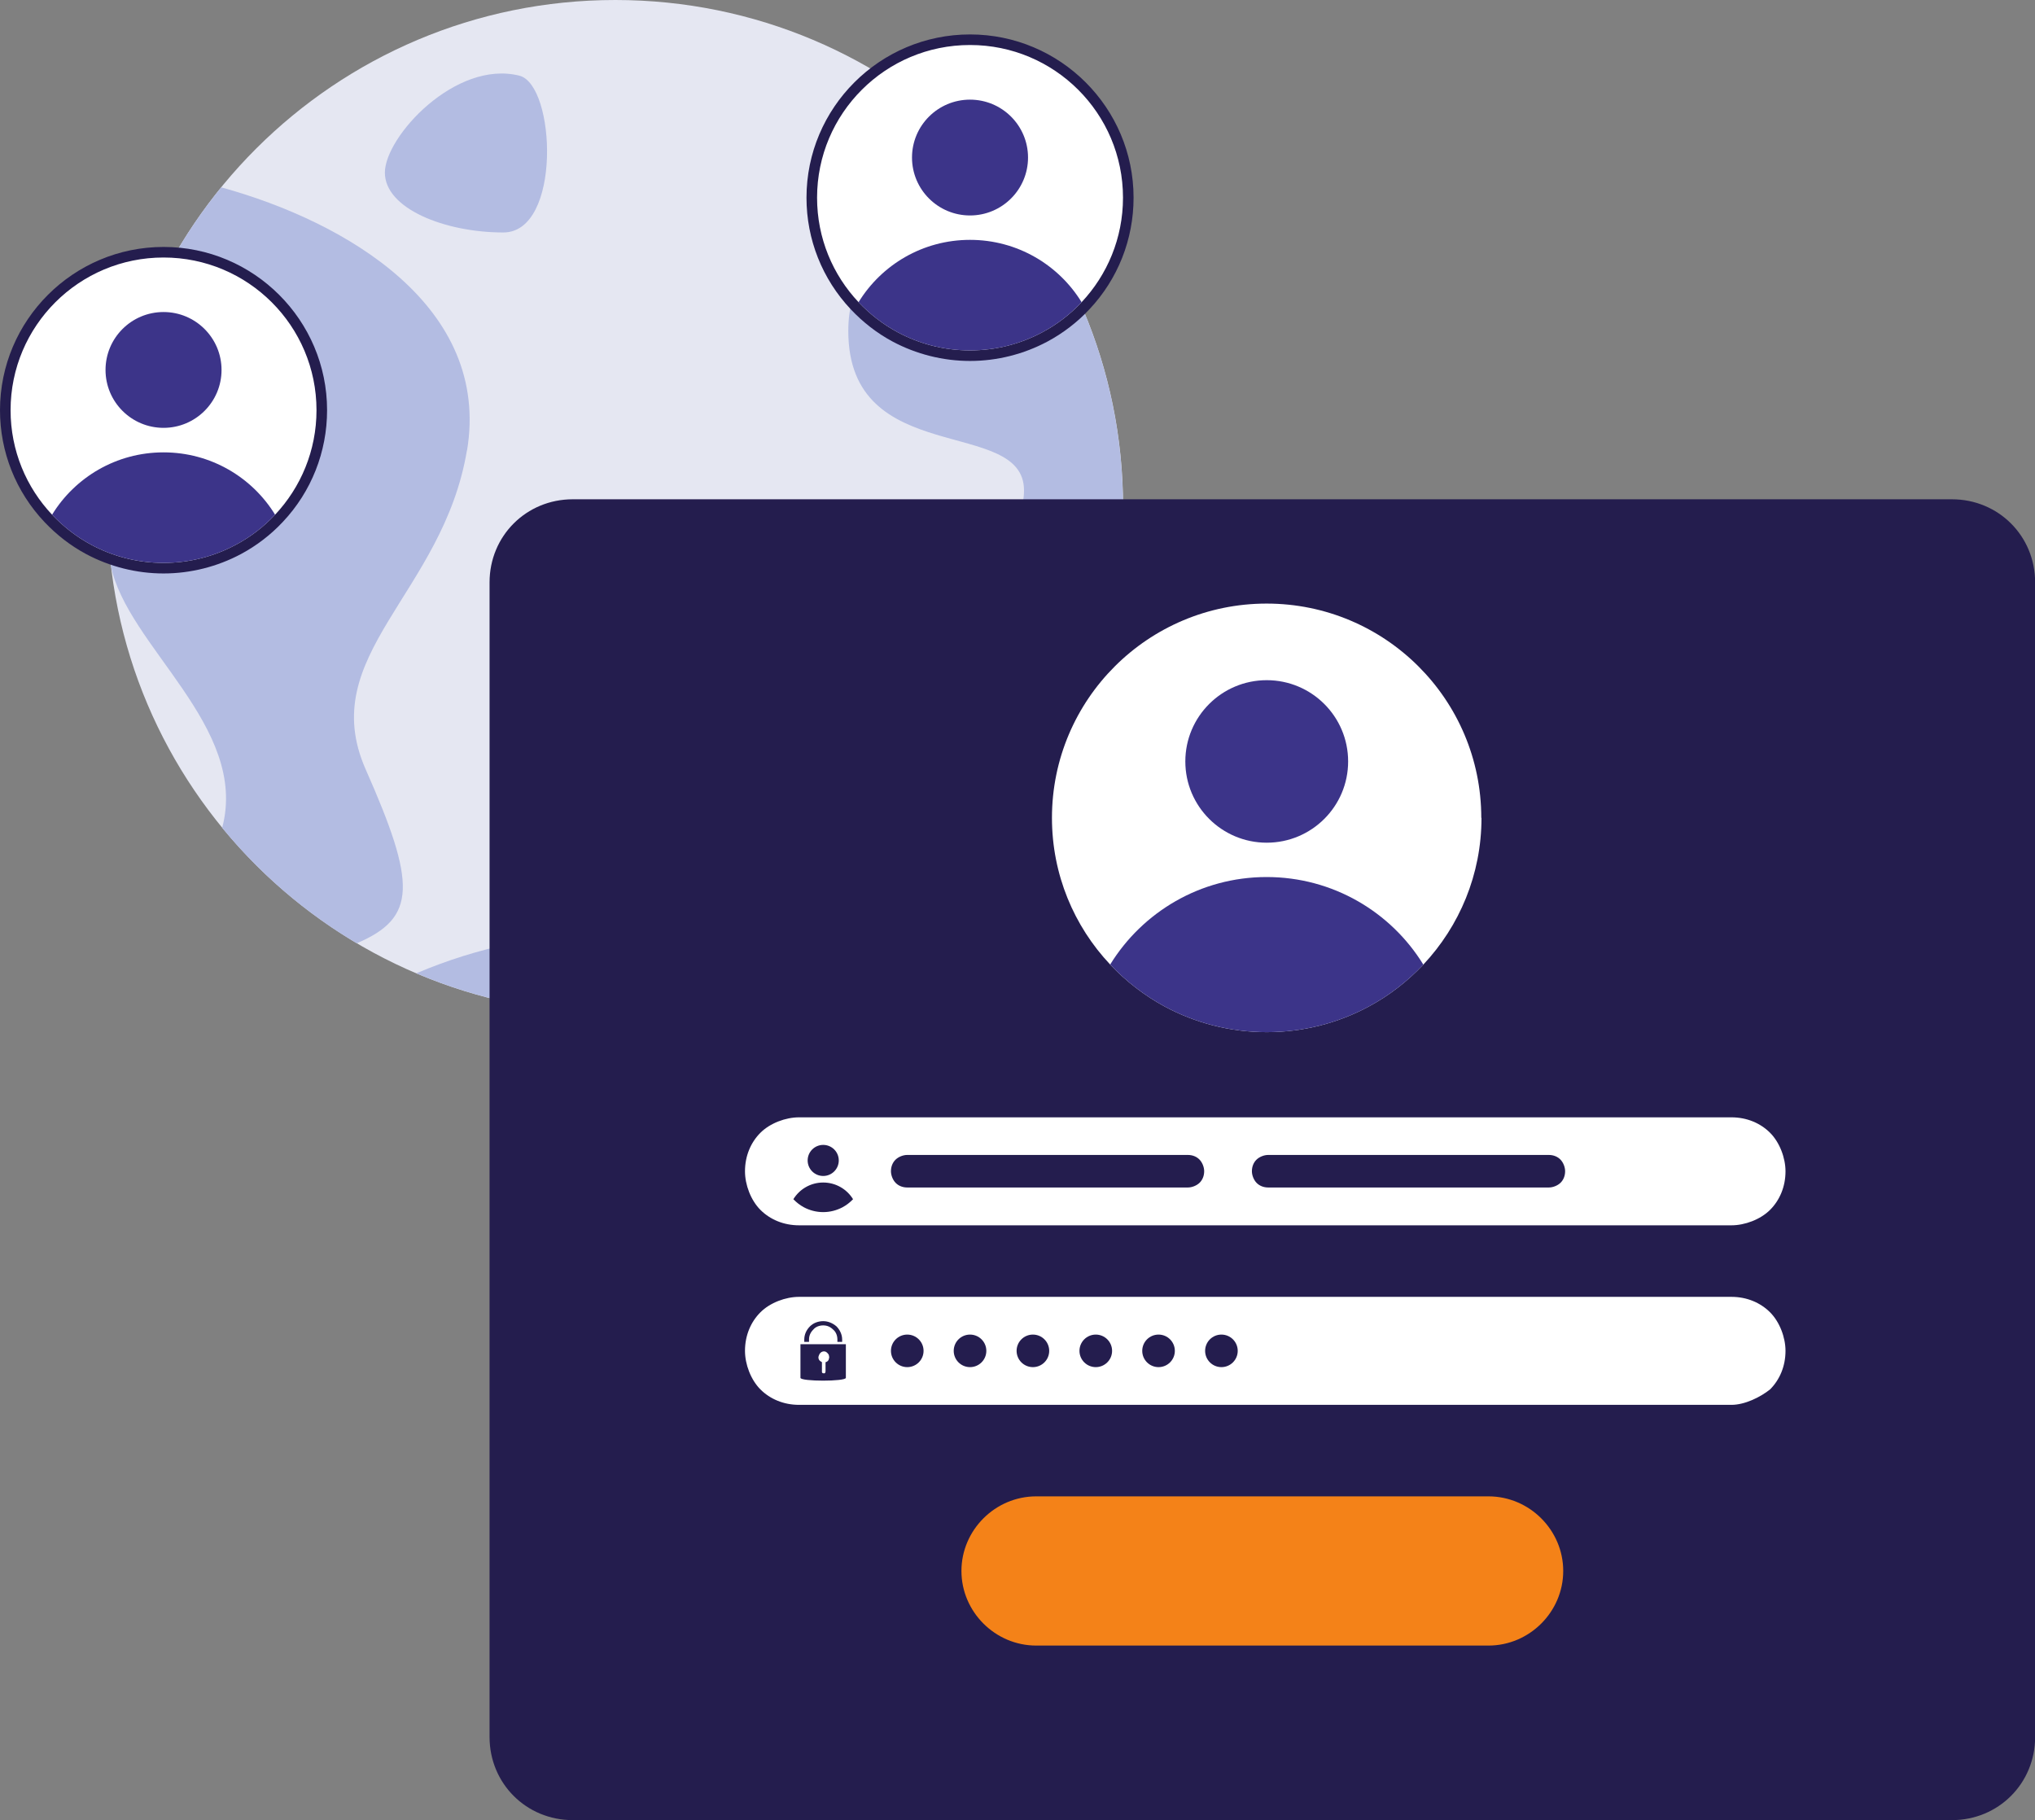 <svg width="161" height="144" viewBox="0 0 161 144" fill="none" xmlns="http://www.w3.org/2000/svg">
<rect x="0" y="0" width="161" height="144" fill="#808080" stroke="none"/>
<g clip-path="url(#clip0_4309_8730)">
<path d="M48.681 80.21C70.868 80.21 88.854 62.254 88.854 40.105C88.854 17.955 70.868 -0 48.681 -0C26.495 -0 8.509 17.955 8.509 40.105C8.509 62.254 26.495 80.21 48.681 80.21Z" fill="#E5E7F2"/>
<path d="M36.94 35.64C35.048 46.994 24.931 51.834 28.934 60.88C32.937 69.926 32.987 72.61 28.222 74.633C24.161 72.225 20.551 69.124 17.578 65.495C19.706 57.494 10.05 51.132 8.768 44.745C8.768 44.745 8.768 44.745 8.768 44.736C8.593 43.223 8.509 41.676 8.509 40.113C8.509 30.524 11.875 21.72 17.503 14.823C27.46 17.565 38.841 24.295 36.949 35.649L36.94 35.64Z" fill="#B3BCE2"/>
<path d="M32.938 77.008C37.77 79.064 43.087 80.201 48.673 80.201C54.259 80.201 59.577 79.064 64.409 77.008C59.577 74.951 54.259 73.814 48.673 73.814C43.087 73.814 37.77 74.951 32.938 77.008Z" fill="#B3BCE2"/>
<path d="M88.845 40.105C88.845 50.656 84.758 60.262 78.084 67.418C74.181 64.35 70.899 57.687 70.899 51.625C70.899 43.424 81.015 44.686 81.015 38.8C81.015 32.915 67.113 37.12 67.113 26.184C67.113 19.112 73.947 15.333 78.771 13.544C85.043 20.616 88.845 29.922 88.845 40.113V40.105Z" fill="#B3BCE2"/>
<path d="M41.086 5.986C43.975 6.705 44.452 18.393 39.821 18.393C35.19 18.393 30.45 16.503 30.45 13.661C30.45 10.818 36.036 4.723 41.086 5.986Z" fill="#B3BCE2"/>
<path d="M76.745 28.141C74.676 28.141 72.633 27.631 70.815 26.653C69.626 26.009 68.554 25.181 67.616 24.195C65.43 21.87 64.225 18.836 64.225 15.642C64.225 8.753 69.844 3.143 76.745 3.143C83.645 3.143 89.264 8.753 89.264 15.642C89.264 18.836 88.058 21.87 85.881 24.195C84.951 25.19 83.871 26.017 82.674 26.653C80.856 27.622 78.813 28.141 76.745 28.141Z" fill="white"/>
<path d="M76.744 3.561C83.427 3.561 88.846 8.97 88.846 15.642C88.846 18.844 87.598 21.754 85.571 23.91C84.675 24.864 83.636 25.666 82.472 26.285C80.764 27.204 78.813 27.723 76.744 27.723C74.676 27.723 72.725 27.204 71.016 26.285C69.86 25.666 68.822 24.855 67.926 23.91C65.891 21.754 64.643 18.844 64.643 15.642C64.643 8.97 70.061 3.561 76.744 3.561ZM76.744 2.725C69.609 2.725 63.806 8.519 63.806 15.642C63.806 18.944 65.053 22.08 67.315 24.479C68.278 25.499 69.383 26.36 70.614 27.021C72.49 28.024 74.609 28.559 76.744 28.559C78.88 28.559 80.999 28.024 82.874 27.021C84.106 26.36 85.219 25.507 86.182 24.479C88.444 22.08 89.683 18.936 89.683 15.642C89.683 8.519 83.879 2.725 76.744 2.725Z" fill="#241D4E"/>
<path d="M85.571 23.91C84.675 24.863 83.636 25.666 82.472 26.285C80.764 27.204 78.813 27.723 76.744 27.723C74.676 27.723 72.724 27.204 71.016 26.285C69.86 25.666 68.822 24.855 67.926 23.91C69.743 20.951 73.009 18.978 76.744 18.978C80.479 18.978 83.754 20.951 85.571 23.91Z" fill="#3C3489"/>
<path d="M76.743 17.047C79.278 17.047 81.333 14.995 81.333 12.465C81.333 9.935 79.278 7.884 76.743 7.884C74.209 7.884 72.154 9.935 72.154 12.465C72.154 14.995 74.209 17.047 76.743 17.047Z" fill="#3C3489"/>
<path d="M12.939 44.954C10.87 44.954 8.827 44.444 7.01 43.466C5.821 42.822 4.74 41.994 3.811 41.008C1.625 38.683 0.419 35.649 0.419 32.455C0.419 25.566 6.038 19.956 12.939 19.956C19.839 19.956 25.459 25.566 25.459 32.455C25.459 35.649 24.253 38.683 22.075 41.008C21.137 42.002 20.066 42.83 18.868 43.466C17.051 44.435 15.007 44.954 12.939 44.954Z" fill="white"/>
<path d="M12.939 20.374C19.622 20.374 25.04 25.783 25.04 32.455C25.04 35.657 23.792 38.566 21.765 40.723C20.869 41.676 19.831 42.479 18.667 43.098C16.958 44.017 15.007 44.536 12.939 44.536C10.87 44.536 8.919 44.017 7.21 43.098C6.055 42.479 5.016 41.668 4.12 40.723C2.085 38.566 0.837 35.657 0.837 32.455C0.837 25.783 6.256 20.374 12.939 20.374ZM12.939 19.538C5.804 19.538 0 25.332 0 32.455C0 35.757 1.248 38.892 3.509 41.292C4.472 42.312 5.577 43.173 6.808 43.834C8.684 44.837 10.803 45.372 12.939 45.372C15.074 45.372 17.193 44.837 19.069 43.834C20.3 43.173 21.414 42.32 22.377 41.292C24.638 38.892 25.877 35.749 25.877 32.455C25.877 25.332 20.074 19.538 12.939 19.538Z" fill="#241D4E"/>
<path d="M21.765 40.723C20.869 41.676 19.831 42.479 18.667 43.098C16.958 44.017 15.007 44.536 12.938 44.536C10.87 44.536 8.919 44.017 7.21 43.098C6.055 42.479 5.016 41.668 4.12 40.723C5.937 37.764 9.203 35.791 12.938 35.791C16.674 35.791 19.948 37.764 21.765 40.723Z" fill="#3C3489"/>
<path d="M12.938 33.851C15.472 33.851 17.527 31.8 17.527 29.27C17.527 26.739 15.472 24.688 12.938 24.688C10.403 24.688 8.349 26.739 8.349 29.27C8.349 31.8 10.403 33.851 12.938 33.851Z" fill="#3C3489"/>
<path d="M154.426 39.503H45.315C41.638 39.503 38.732 42.404 38.732 46.074V137.437C38.732 141.107 41.638 144.008 45.315 144.008H154.426C158.103 144.008 161.009 141.107 161.009 137.437V46.074C161.009 42.404 158.103 39.503 154.426 39.503Z" fill="#241D4E"/>
<path d="M117.209 64.71C117.209 69.199 115.459 73.279 112.612 76.314C111.356 77.643 109.898 78.78 108.265 79.65C105.87 80.937 103.123 81.664 100.217 81.664C97.311 81.664 94.573 80.937 92.17 79.65C90.553 78.78 89.088 77.643 87.832 76.314C84.976 73.287 83.226 69.199 83.226 64.71C83.226 55.346 90.83 47.755 100.209 47.755C109.589 47.755 117.193 55.346 117.193 64.71H117.209Z" fill="white"/>
<path d="M112.612 76.314C111.356 77.643 109.899 78.78 108.266 79.65C105.871 80.937 103.124 81.664 100.218 81.664C97.312 81.664 94.573 80.937 92.17 79.65C90.554 78.78 89.088 77.643 87.832 76.314C90.386 72.167 94.967 69.391 100.21 69.391C105.452 69.391 110.05 72.159 112.604 76.314H112.612Z" fill="#3C3489"/>
<path d="M100.218 66.674C103.775 66.674 106.658 63.796 106.658 60.245C106.658 56.694 103.775 53.816 100.218 53.816C96.662 53.816 93.778 56.694 93.778 60.245C93.778 63.796 96.662 66.674 100.218 66.674Z" fill="#3C3489"/>
<path d="M136.973 96.947H63.219C61.996 96.947 60.924 96.487 60.162 95.727C59.4 94.966 58.94 93.737 58.94 92.675C58.94 91.454 59.4 90.384 60.162 89.624C60.924 88.863 62.155 88.403 63.219 88.403H136.982C138.204 88.403 139.276 88.863 140.038 89.624C140.8 90.384 141.261 91.613 141.261 92.675C141.261 93.896 140.8 94.966 140.038 95.727C139.276 96.487 138.045 96.947 136.982 96.947H136.973Z" fill="white"/>
<path d="M93.979 93.954H71.778C71.409 93.954 71.083 93.82 70.857 93.586C70.631 93.352 70.488 92.984 70.488 92.667C70.488 92.299 70.622 91.973 70.857 91.747C71.091 91.521 71.46 91.379 71.778 91.379H93.979C94.347 91.379 94.674 91.513 94.9 91.747C95.126 91.981 95.269 92.349 95.269 92.667C95.269 93.035 95.135 93.361 94.9 93.586C94.665 93.812 94.297 93.954 93.979 93.954Z" fill="#241D4E"/>
<path d="M122.535 93.954H100.335C99.966 93.954 99.639 93.82 99.413 93.586C99.187 93.352 99.045 92.984 99.045 92.667C99.045 92.299 99.179 91.973 99.413 91.747C99.648 91.521 100.016 91.379 100.335 91.379H122.535C122.904 91.379 123.231 91.513 123.457 91.747C123.683 91.981 123.825 92.349 123.825 92.667C123.825 93.035 123.691 93.361 123.457 93.586C123.222 93.812 122.854 93.954 122.535 93.954Z" fill="#241D4E"/>
<path d="M136.973 111.152H63.219C61.996 111.152 60.924 110.692 60.162 109.931C59.4 109.17 58.94 107.941 58.94 106.879C58.94 105.659 59.4 104.589 60.162 103.828C60.924 103.067 62.155 102.607 63.219 102.607H136.982C138.204 102.607 139.276 103.067 140.038 103.828C140.8 104.589 141.261 105.818 141.261 106.879C141.261 108.1 140.8 109.17 140.038 109.931C139.276 110.541 138.045 111.152 136.982 111.152H136.973Z" fill="white"/>
<path d="M117.762 118.392H81.978C78.737 118.392 76.065 121.059 76.065 124.294C76.065 127.53 78.737 130.197 81.978 130.197H117.762C121.003 130.197 123.675 127.53 123.675 124.294C123.675 121.059 121.003 118.392 117.762 118.392Z" fill="#F48218"/>
<path d="M68.37 92.667C68.37 93.528 68.035 94.305 67.49 94.882C67.247 95.133 66.971 95.35 66.661 95.518C66.201 95.76 65.681 95.902 65.129 95.902C64.576 95.902 64.048 95.76 63.596 95.518C63.286 95.35 63.01 95.133 62.767 94.882C62.223 94.305 61.888 93.528 61.888 92.667C61.888 90.878 63.337 89.431 65.129 89.431C66.921 89.431 68.37 90.878 68.37 92.667Z" fill="white"/>
<path d="M67.49 94.882C67.247 95.133 66.971 95.35 66.661 95.518C66.2 95.76 65.681 95.902 65.128 95.902C64.576 95.902 64.048 95.76 63.596 95.518C63.286 95.35 63.01 95.133 62.767 94.882C63.252 94.088 64.132 93.561 65.128 93.561C66.125 93.561 67.004 94.088 67.49 94.882Z" fill="#241D4E"/>
<path d="M65.129 93.043C65.808 93.043 66.36 92.493 66.36 91.814C66.36 91.135 65.808 90.585 65.129 90.585C64.449 90.585 63.898 91.135 63.898 91.814C63.898 92.493 64.449 93.043 65.129 93.043Z" fill="#241D4E"/>
<path d="M71.778 108.167C72.49 108.167 73.068 107.591 73.068 106.88C73.068 106.168 72.49 105.592 71.778 105.592C71.066 105.592 70.488 106.168 70.488 106.88C70.488 107.591 71.066 108.167 71.778 108.167Z" fill="#241D4E"/>
<path d="M76.744 108.167C77.456 108.167 78.034 107.591 78.034 106.88C78.034 106.168 77.456 105.592 76.744 105.592C76.031 105.592 75.454 106.168 75.454 106.88C75.454 107.591 76.031 108.167 76.744 108.167Z" fill="#241D4E"/>
<path d="M81.718 108.167C82.431 108.167 83.008 107.591 83.008 106.88C83.008 106.168 82.431 105.592 81.718 105.592C81.006 105.592 80.429 106.168 80.429 106.88C80.429 107.591 81.006 108.167 81.718 108.167Z" fill="#241D4E"/>
<path d="M86.693 108.167C87.405 108.167 87.983 107.591 87.983 106.88C87.983 106.168 87.405 105.592 86.693 105.592C85.981 105.592 85.403 106.168 85.403 106.88C85.403 107.591 85.981 108.167 86.693 108.167Z" fill="#241D4E"/>
<path d="M91.659 108.167C92.371 108.167 92.948 107.591 92.948 106.88C92.948 106.168 92.371 105.592 91.659 105.592C90.947 105.592 90.369 106.168 90.369 106.88C90.369 107.591 90.947 108.167 91.659 108.167Z" fill="#241D4E"/>
<path d="M96.633 108.167C97.346 108.167 97.923 107.591 97.923 106.88C97.923 106.168 97.346 105.592 96.633 105.592C95.921 105.592 95.344 106.168 95.344 106.88C95.344 107.591 95.921 108.167 96.633 108.167Z" fill="#241D4E"/>
<path d="M63.328 106.353V109.012C63.328 109.312 66.921 109.312 66.921 109.012V106.353H63.328ZM65.313 107.774V108.518L65.279 108.627C65.246 108.66 65.204 108.66 65.171 108.66C65.137 108.66 65.062 108.627 65.062 108.627C65.028 108.593 65.028 108.552 65.028 108.518V107.774C64.953 107.741 64.844 107.665 64.802 107.59C64.76 107.515 64.727 107.406 64.769 107.289C64.802 107.181 64.844 107.105 64.919 107.03C64.995 106.955 65.103 106.921 65.179 106.921C65.288 106.921 65.363 106.955 65.439 107.03C65.514 107.105 65.589 107.181 65.589 107.289C65.623 107.398 65.589 107.473 65.556 107.59C65.522 107.665 65.447 107.741 65.33 107.774H65.313Z" fill="#241D4E"/>
<path d="M66.628 106.169H66.251V105.985C66.251 105.684 66.142 105.383 65.916 105.199C65.69 104.973 65.43 104.865 65.129 104.865C64.827 104.865 64.526 104.973 64.342 105.199C64.116 105.425 64.007 105.684 64.007 105.985V106.169H63.63V105.985C63.63 105.609 63.781 105.241 64.082 104.94C64.342 104.681 64.719 104.53 65.129 104.53C65.506 104.53 65.874 104.681 66.176 104.94C66.435 105.199 66.628 105.575 66.628 105.985V106.169Z" fill="#241D4E"/>
</g>
<defs>
<clipPath id="clip0_4309_8730">
<rect width="161" height="144" fill="white" transform="translate(0 -0)"/>
</clipPath>
</defs>
</svg>
